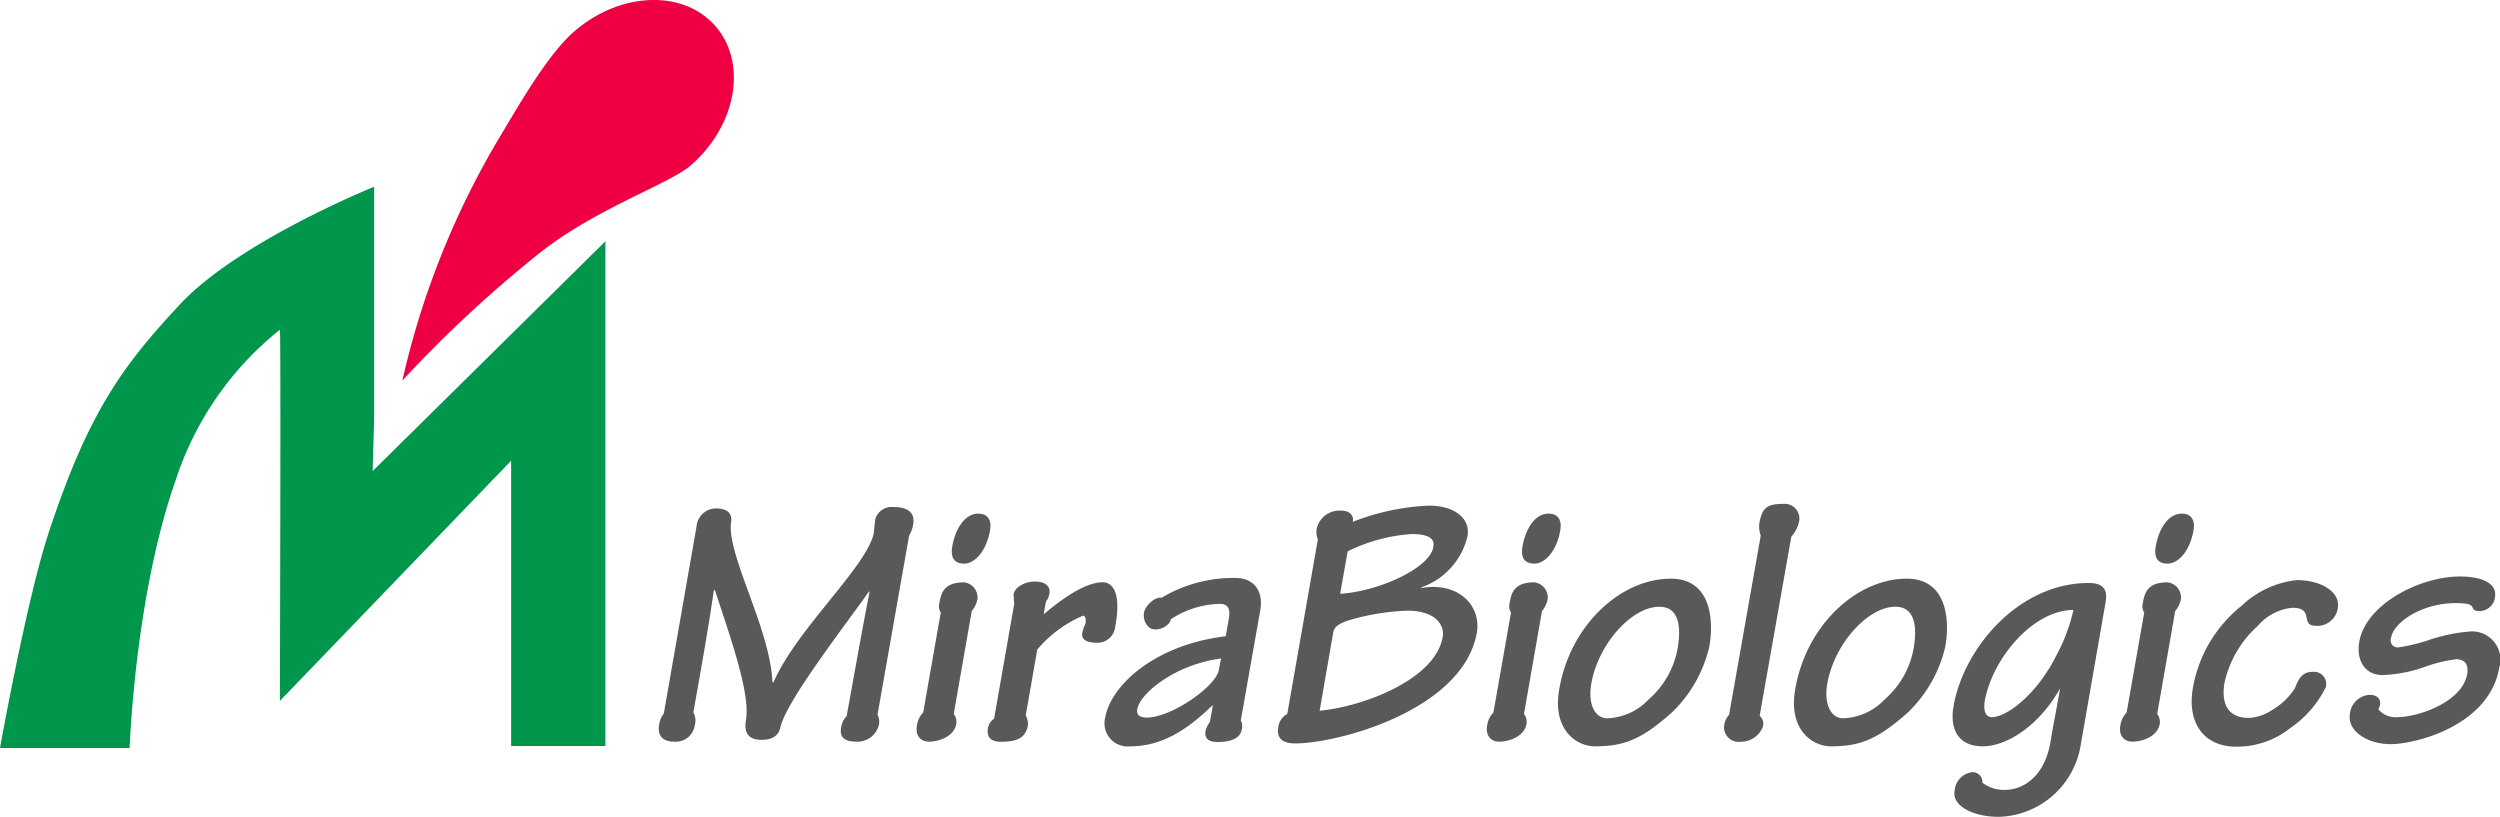 <svg xmlns="http://www.w3.org/2000/svg" width="184.49" height="60.279" viewBox="0 0 184.49 60.279"><g transform="translate(0 -0.001)"><path d="M88.371,12.218c3.39-2.948,4.209-7.551,1.836-10.282s-7.049-2.551-10.438.4c-1.836,1.6-3.789,4.94-5.218,7.338A61.4,61.4,0,0,0,67.1,28.084a92.069,92.069,0,0,1,9.8-9.147c4.175-3.443,9.888-5.343,11.468-6.719" transform="translate(-37.408 0)" fill="#ee0043"/><path d="M37.719,51.367V72.418h6.957V35.172L27.5,52.129l.108-3.8V31.15s-10,4.021-14.349,8.7C9.04,44.383,6.522,47.781,3.587,56.695,1.96,61.635,0,72.564,0,72.564H9.566s.389-11.19,3.37-19.674A23.526,23.526,0,0,1,20.653,41.7c.086-.068,0,27.391,0,27.391Z" transform="translate(0 -17.365)" fill="#00974c"/><path d="M110.228,99.806,112.644,86a1.447,1.447,0,0,1,1.566-1.328c.77.027,1.089.425.982,1.036-.319,2.389,2.894,7.832,3.053,11.787h.08c1.7-3.9,6.717-8.363,7.381-10.912.053-.319.079-.823.132-1.141a1.265,1.265,0,0,1,1.381-.876c1.115,0,1.566.5,1.407,1.3a2.173,2.173,0,0,1-.292.8L126,99.886a1.141,1.141,0,0,1,.106.743,1.627,1.627,0,0,1-1.672,1.248c-.956,0-1.248-.4-1.115-1.062a1.5,1.5,0,0,1,.4-.823c.558-3,1.088-6.107,1.7-9.186h-.053c-1.938,2.735-6.106,8.1-6.531,10.009-.133.664-.664.929-1.381.929-1.062,0-1.3-.611-1.168-1.434.372-1.965-1.221-6.345-2.283-9.611h-.08c-.425,2.947-.982,6.026-1.513,9.027a1.212,1.212,0,0,1,.107.929,1.415,1.415,0,0,1-1.54,1.221c-.929,0-1.221-.558-1.089-1.248a1.555,1.555,0,0,1,.345-.823" transform="translate(-61.243 -47.145)" fill="#595959"/><path d="M156.931,92.842l-1.328,7.593a.966.966,0,0,1,.186.744c-.159.9-1.248,1.3-2.018,1.3-.637,0-1.035-.478-.876-1.247a1.648,1.648,0,0,1,.451-.9l1.3-7.381a.864.864,0,0,1-.106-.69c.133-.743.319-1.54,1.832-1.54a1.133,1.133,0,0,1,.982,1.248,2.039,2.039,0,0,1-.425.876m1.354-5.973c-.266,1.566-1.142,2.469-1.912,2.469-.8,0-1.009-.531-.876-1.274.239-1.354.956-2.416,1.912-2.416.69,0,1.009.451.876,1.221" transform="translate(-85.22 -47.747)" fill="#595959"/><path d="M166.672,98.632l-.053-.691c.08-.5.77-.955,1.593-.955.744,0,1.142.345,1.062.876a1.336,1.336,0,0,1-.265.611l-.16.929c1.567-1.327,3.16-2.363,4.354-2.363.743,0,1.381.8.929,3.24A1.324,1.324,0,0,1,172.7,101.5c-.69,0-1.089-.265-1.009-.717a3.044,3.044,0,0,1,.239-.69c.053-.319,0-.585-.185-.585a9.016,9.016,0,0,0-3.372,2.5l-.85,4.859a1.288,1.288,0,0,1,.159.743c-.159.8-.637,1.2-1.965,1.2-.8,0-1.089-.346-.982-1.035a1.079,1.079,0,0,1,.451-.664Z" transform="translate(-91.827 -54.069)" fill="#595959"/><path d="M193.4,99.334c.106-.691-.08-1.035-.69-1.035A6.846,6.846,0,0,0,189.1,99.44c.027.212-.425.744-1.142.744-.61,0-.929-.717-.823-1.248.08-.5.823-1.195,1.3-1.089a10.3,10.3,0,0,1,5.469-1.46c1.248,0,2.071.876,1.805,2.389l-1.434,8.124a.914.914,0,0,1,.079.638c-.132.8-1.035.956-1.778.956-.823,0-.982-.372-.9-.85a2.057,2.057,0,0,1,.319-.638l.212-1.195h-.053c-2.124,2.071-3.983,3-6.027,3a1.707,1.707,0,0,1-1.858-2.124c.4-2.337,3.61-5.363,8.894-6Zm-.584,3c-3.345.425-5.974,2.549-6.186,3.744-.08.451.239.611.717.611,1.8,0,5.124-2.31,5.31-3.531Z" transform="translate(-102.708 -53.735)" fill="#595959"/><path d="M216.068,86.822a1.466,1.466,0,0,1-.08-.823,1.723,1.723,0,0,1,1.832-1.3c.584,0,.929.345.823.823a17.362,17.362,0,0,1,5.628-1.195c1.858,0,3.079.929,2.841,2.256a5.267,5.267,0,0,1-3.4,3.77v.053a4.827,4.827,0,0,1,.85-.08c2.284,0,3.532,1.646,3.24,3.372-1.01,5.708-10.222,8.177-13.407,8.177-.983,0-1.381-.425-1.248-1.194a1.277,1.277,0,0,1,.664-.983ZM216.2,99.46c3.213-.292,8.549-2.31,9.08-5.443.16-.823-.478-1.938-2.6-1.938a17.2,17.2,0,0,0-4.434.743c-.717.265-.956.478-1.035.823Zm1.513-8.629c2.761-.159,6.61-1.858,6.876-3.451.106-.531-.186-.956-1.62-.956a12.669,12.669,0,0,0-4.7,1.274Z" transform="translate(-118.816 -47.012)" fill="#595959"/><path d="M252.029,92.842l-1.328,7.593a.962.962,0,0,1,.186.744c-.159.9-1.248,1.3-2.017,1.3-.638,0-1.035-.478-.877-1.247a1.645,1.645,0,0,1,.451-.9l1.3-7.381a.868.868,0,0,1-.106-.69c.133-.743.319-1.54,1.832-1.54a1.134,1.134,0,0,1,.982,1.248,2.039,2.039,0,0,1-.425.876m1.354-5.973c-.266,1.566-1.142,2.469-1.912,2.469-.8,0-1.009-.531-.877-1.274.239-1.354.956-2.416,1.912-2.416.69,0,1.008.451.876,1.221" transform="translate(-138.237 -47.747)" fill="#595959"/><path d="M270.989,101.524a9.826,9.826,0,0,1-2.735,4.832c-2.258,2.018-3.559,2.522-5.709,2.522-1.381,0-3.16-1.248-2.628-4.221.8-4.7,4.513-8.15,8.23-8.15,3,0,3.186,3.106,2.841,5.018m-8.708,2.735c-.266,1.539.292,2.549,1.167,2.549a4.4,4.4,0,0,0,3.053-1.381,6.5,6.5,0,0,0,2.15-3.77c.293-1.726.054-3.08-1.353-3.08-1.991,0-4.488,2.682-5.018,5.682" transform="translate(-144.849 -53.801)" fill="#595959"/><path d="M290.235,86.363a1.956,1.956,0,0,1-.106-.9c.211-1.142.558-1.434,1.778-1.434a1.087,1.087,0,0,1,1.168,1.248,2.441,2.441,0,0,1-.583,1.168l-2.337,13.222a.777.777,0,0,1,.239.8,1.73,1.73,0,0,1-1.646,1.115,1.071,1.071,0,0,1-1.194-1.3,1.413,1.413,0,0,1,.345-.69Z" transform="translate(-160.299 -46.844)" fill="#595959"/><path d="M310.346,101.524a9.821,9.821,0,0,1-2.735,4.832c-2.257,2.018-3.557,2.522-5.708,2.522-1.381,0-3.159-1.248-2.628-4.221.8-4.7,4.514-8.15,8.23-8.15,3,0,3.186,3.106,2.841,5.018m-8.708,2.735c-.265,1.539.292,2.549,1.169,2.549a4.4,4.4,0,0,0,3.053-1.381,6.505,6.505,0,0,0,2.15-3.77c.292-1.726.053-3.08-1.354-3.08-1.991,0-4.486,2.682-5.018,5.682" transform="translate(-166.792 -53.801)" fill="#595959"/><path d="M335.078,109.252a6.3,6.3,0,0,1-6.027,5.231c-2.017,0-3.478-.877-3.265-1.912a1.476,1.476,0,0,1,1.274-1.381.711.711,0,0,1,.77.77,2.6,2.6,0,0,0,1.7.531c1.169,0,2.841-.823,3.319-3.478.212-1.327.5-2.682.717-4.009-1.434,2.6-3.824,4.275-5.708,4.275-1.859,0-2.443-1.328-2.151-2.974.743-4.248,4.779-9.08,9.982-9.08.956,0,1.407.4,1.248,1.354Zm-1.753-6.743a12.8,12.8,0,0,0,1.221-3.266v-.026c-2.921,0-5.947,3.5-6.531,6.69-.132.743.053,1.221.531,1.221,1.009,0,3.265-1.566,4.779-4.619" transform="translate(-181.541 -54.203)" fill="#595959"/><path d="M357.626,92.842l-1.327,7.593a.966.966,0,0,1,.186.744c-.16.9-1.248,1.3-2.018,1.3-.637,0-1.035-.478-.877-1.247a1.645,1.645,0,0,1,.452-.9l1.3-7.381a.86.86,0,0,1-.106-.69c.132-.743.319-1.54,1.832-1.54a1.133,1.133,0,0,1,.982,1.248,2.038,2.038,0,0,1-.424.876m1.354-5.973c-.266,1.566-1.142,2.469-1.912,2.469-.8,0-1.009-.531-.876-1.274.239-1.354.956-2.416,1.912-2.416.69,0,1.009.451.876,1.221" transform="translate(-197.106 -47.747)" fill="#595959"/><path d="M376.288,98.817a1.525,1.525,0,0,1-1.647,1.3c-.557,0-.61-.345-.664-.664-.08-.318-.186-.664-1.035-.664a3.813,3.813,0,0,0-2.548,1.328,7.915,7.915,0,0,0-2.47,4.222c-.265,1.62.319,2.575,1.806,2.575a3.387,3.387,0,0,0,1.672-.558,5.082,5.082,0,0,0,1.7-1.593c.292-.717.532-1.248,1.327-1.248a.911.911,0,0,1,.983,1.116,7.927,7.927,0,0,1-2.655,3.053,6.322,6.322,0,0,1-3.956,1.354c-2.442,0-3.636-1.8-3.213-4.3a9.951,9.951,0,0,1,3.611-6.106,6.984,6.984,0,0,1,4.062-1.885c1.885,0,3.239.929,3.027,2.071" transform="translate(-203.768 -53.935)" fill="#595959"/><path d="M402.587,97.659a1.146,1.146,0,0,1-1.142,1.035c-.424,0-.451-.133-.531-.292s-.213-.292-1.248-.292c-2.416,0-4.567,1.381-4.753,2.575a.522.522,0,0,0,.557.69,13.077,13.077,0,0,0,2.363-.584,12.512,12.512,0,0,1,2.867-.584,2.088,2.088,0,0,1,2.2,2.681c-.744,4.248-6.133,5.629-8.018,5.629-1.726,0-3.213-.982-3-2.23a1.543,1.543,0,0,1,1.461-1.407c.691,0,.8.452.77.691a1.2,1.2,0,0,1-.133.372,1.609,1.609,0,0,0,1.328.584c1.7,0,4.859-1.141,5.231-3.186.106-.69-.16-1.089-.824-1.089a10.445,10.445,0,0,0-2.363.584,10.567,10.567,0,0,1-3.053.584c-1.327,0-1.964-1.089-1.726-2.469.5-2.787,4.487-4.806,7.433-4.806,1.593,0,2.761.5,2.575,1.513" transform="translate(-218.466 -53.601)" fill="#595959"/></g></svg>